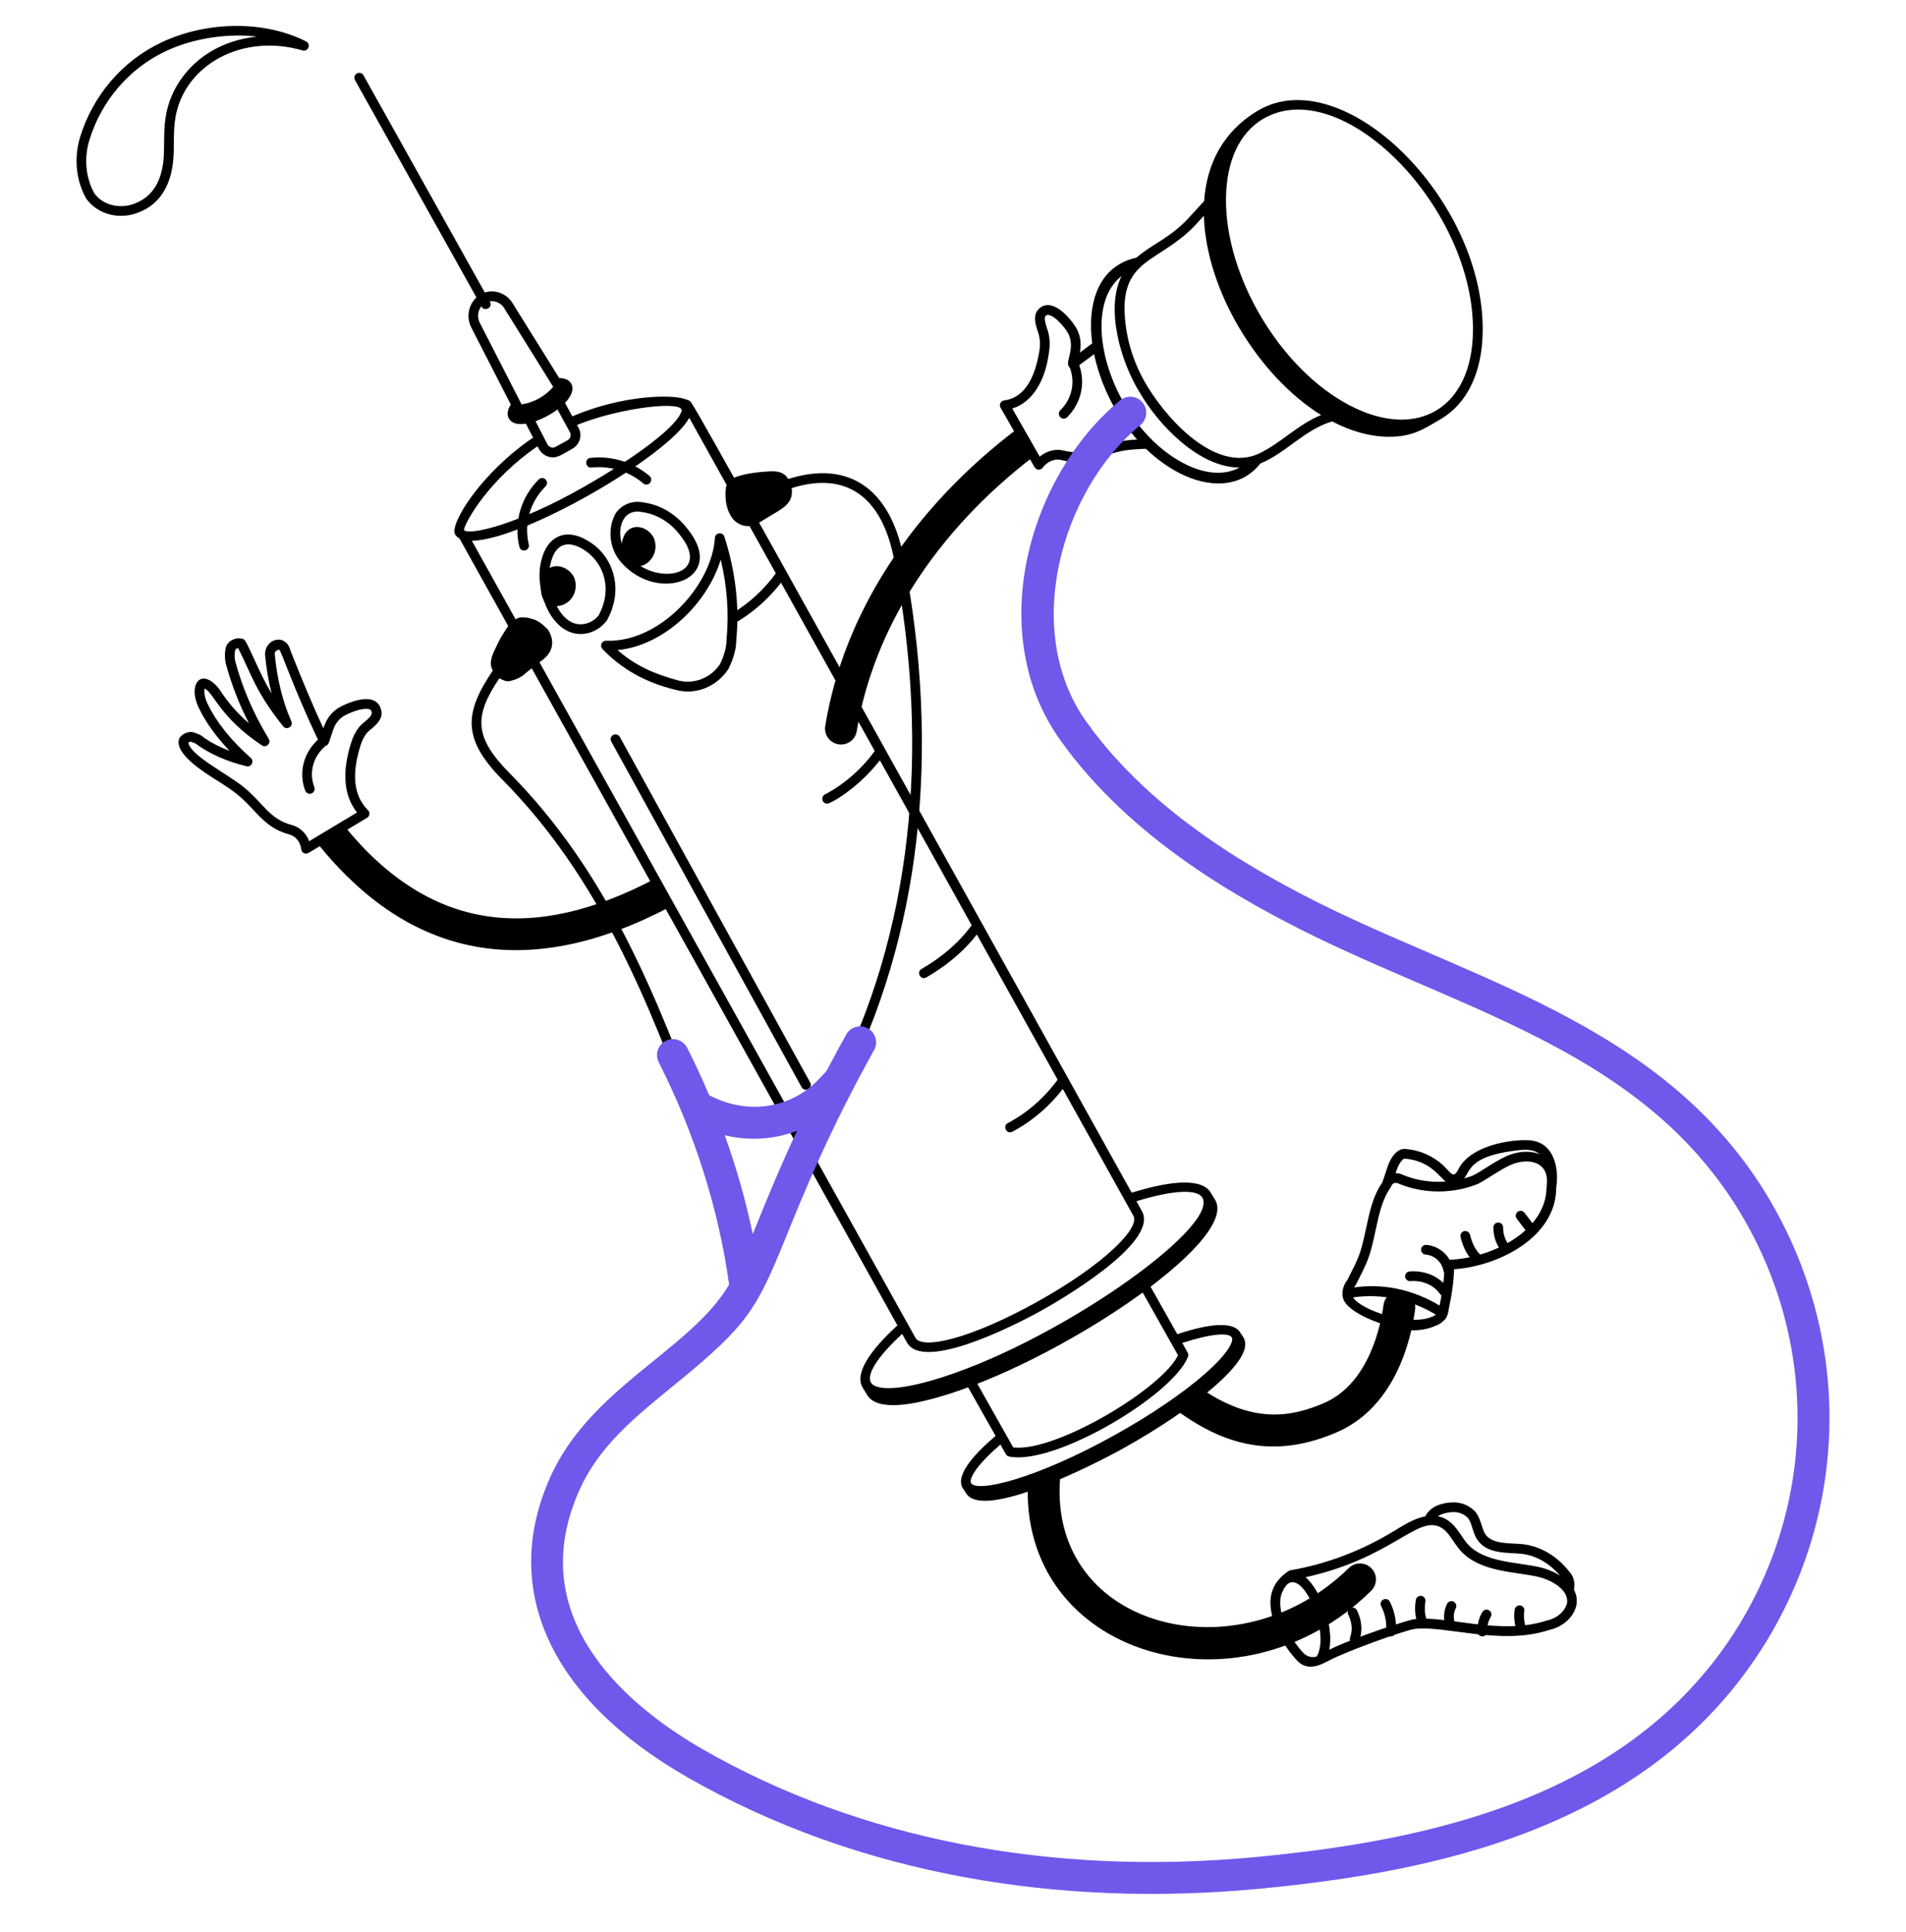 <svg width="73" height="74" viewBox="0 0 73 74" fill="none" xmlns="http://www.w3.org/2000/svg">
<g clip-path="url(#clip0_578_21873)">
<path d="M38.987 16.403C34.925 19.473 32.309 23.508 31.607 27.805C31.546 28.177 31.834 28.514 32.211 28.514C32.505 28.514 32.764 28.301 32.813 28.002C33.457 24.062 35.86 20.34 39.598 17.473L38.987 16.403Z" fill="black"/>
<path d="M52.523 60.061C52.287 59.821 51.9 59.817 51.659 60.053C47.423 64.216 40.189 62.377 40.599 56.663C40.61 56.514 40.566 56.373 40.484 56.26C40.092 56.429 39.719 56.574 39.373 56.693C38.991 63.394 47.433 65.919 52.516 60.925C52.757 60.688 52.76 60.301 52.524 60.061L52.523 60.061Z" fill="black"/>
<path d="M53.674 49.456C53.34 49.411 53.032 49.647 52.989 49.982C52.898 50.672 52.465 52.983 50.706 53.736C49.482 54.261 47.958 54.58 45.873 53.089C45.568 53.334 45.224 53.589 44.847 53.849C46.868 55.415 48.824 55.872 51.188 54.859C53.476 53.879 54.057 51.233 54.2 50.141C54.244 49.807 54.009 49.5 53.674 49.456V49.456Z" fill="black"/>
<path d="M25.069 33.664C20.391 36.124 16.46 35.664 13.182 31.629L12.129 32.262C15.669 36.703 20.181 37.616 25.663 34.731L25.069 33.664Z" fill="black"/>
<path d="M47.635 51.24C47.611 51.196 47.522 51.07 47.508 51.046C47.257 50.596 46.317 50.688 45.091 51.098L43.815 48.833C43.718 48.907 43.617 48.982 43.515 49.058L45.119 51.906C44.502 53.188 40.395 55.64 38.805 55.433L37.182 52.552C37.062 52.599 36.944 52.645 36.827 52.687C37.061 53.104 37.459 53.803 38.132 54.995C37.169 55.807 36.62 56.539 36.864 56.978C36.889 57.022 36.978 57.147 36.991 57.172C37.605 58.276 41.913 56.088 43.018 55.472C44.407 54.697 45.65 53.853 46.518 53.093C47.477 52.254 47.852 51.631 47.634 51.24L47.635 51.24ZM46.147 52.618C45.298 53.361 44.077 54.19 42.71 54.952C39.659 56.652 37.403 57.178 37.19 56.796C37.127 56.684 37.262 56.248 38.226 55.405C38.256 55.378 38.287 55.352 38.318 55.325C38.384 55.443 38.453 55.566 38.525 55.693C38.551 55.74 38.597 55.773 38.651 55.784C40.408 56.136 44.944 53.417 45.5 51.961C45.52 51.91 45.516 51.852 45.488 51.803L45.28 51.433C46.371 51.078 47.069 51.023 47.182 51.227C47.245 51.34 47.109 51.775 46.146 52.618H46.147Z" fill="black"/>
<path d="M46.549 45.969C46.517 45.913 46.401 45.731 46.379 45.691C46.058 45.114 44.869 45.204 43.344 45.679C29.412 20.62 27.013 16.282 26.533 15.513C26.433 15.352 26.459 15.351 26.194 15.27C25.671 15.109 23.84 15.129 21.92 15.945L21.639 15.43C21.879 15.18 21.998 14.912 21.878 14.695C21.793 14.544 21.627 14.48 21.418 14.479L19.619 11.592C19.496 11.396 19.294 11.249 19.065 11.19C18.317 10.998 17.706 11.776 18.033 12.509L19.564 15.495C19.441 15.682 19.401 15.868 19.489 16.026C19.597 16.221 19.844 16.271 20.142 16.226L20.417 16.761C18.454 18.088 17.218 20.044 17.427 20.461C17.466 20.529 17.524 20.581 17.597 20.621L34.372 50.761C33.318 51.722 32.733 52.593 33.031 53.129C33.063 53.185 33.179 53.367 33.202 53.407C33.594 54.113 35.145 53.737 35.925 53.514C40.418 52.234 47.443 47.574 46.549 45.969ZM21.826 16.553C21.9 16.676 21.833 16.805 21.734 16.864L21.28 17.112C21.157 17.186 21.027 17.119 20.97 17.023L20.511 16.131C20.8 16.031 21.102 15.869 21.352 15.682L21.827 16.552L21.826 16.553ZM19.976 15.486L18.368 12.349C18.184 11.936 18.477 11.534 18.836 11.534C19.018 11.534 19.203 11.63 19.303 11.79L21.188 14.815C20.876 15.179 20.436 15.423 19.976 15.486ZM17.767 20.301C17.813 19.98 18.757 18.335 20.587 17.093L20.645 17.205C20.765 17.405 20.969 17.516 21.174 17.516C21.364 17.516 21.508 17.423 21.919 17.187C22.221 17.015 22.316 16.646 22.15 16.368L22.099 16.276C23.723 15.612 26.218 15.32 26.105 15.741C25.951 16.299 24.474 17.444 22.342 18.658C19.825 20.09 17.989 20.518 17.767 20.301L17.767 20.301ZM26.398 16L43.411 46.568C43.665 47.023 42.322 48.413 39.711 49.864C37.123 51.302 35.315 51.69 35.061 51.235L18.072 20.711C20.071 20.683 25.653 17.424 26.398 16ZM35.652 52.879C34.166 53.303 33.492 53.192 33.356 52.948C33.179 52.632 33.618 51.948 34.553 51.088L34.735 51.415C35.354 52.527 38.791 50.802 39.892 50.19C40.358 49.931 44.425 47.624 43.737 46.387C43.666 46.259 43.595 46.132 43.525 46.005C44.923 45.575 45.862 45.529 46.053 45.872C46.701 47.035 40.243 51.571 35.652 52.879Z" fill="black"/>
<path d="M18.443 11.742L13.595 3.066C13.545 2.976 13.577 2.862 13.667 2.813C13.756 2.763 13.87 2.794 13.921 2.884L18.768 11.56C18.887 11.774 18.562 11.955 18.443 11.742Z" fill="black"/>
<path d="M29.997 21.887C29.914 21.827 29.798 21.845 29.737 21.928C29.278 22.565 28.7 23.099 28.053 23.485C28.055 23.628 28.054 23.772 28.05 23.916C28.818 23.497 29.505 22.887 30.039 22.146C30.1 22.063 30.08 21.947 29.997 21.887Z" fill="black"/>
<path d="M31.68 30.778C31.487 30.778 31.422 30.517 31.594 30.427C32.34 30.035 33.008 29.448 33.526 28.732C33.586 28.648 33.703 28.63 33.786 28.689C33.869 28.75 33.888 28.866 33.827 28.949C32.986 30.115 31.835 30.778 31.68 30.778Z" fill="black"/>
<path d="M35.294 37.111C36.105 36.642 36.757 36.07 37.232 35.411C37.293 35.328 37.409 35.309 37.492 35.369C37.576 35.43 37.594 35.546 37.534 35.629C37.028 36.33 36.337 36.937 35.48 37.433C35.268 37.556 35.081 37.234 35.294 37.111Z" fill="black"/>
<path d="M38.6 43.013C39.346 42.62 40.014 42.034 40.532 41.318C40.591 41.234 40.708 41.216 40.791 41.276C40.875 41.336 40.893 41.452 40.833 41.535C40.282 42.298 39.57 42.923 38.773 43.343C38.552 43.457 38.385 43.127 38.6 43.013Z" fill="black"/>
<path d="M30.703 41.639L23.412 28.401C23.362 28.31 23.395 28.197 23.485 28.148C23.573 28.099 23.688 28.131 23.738 28.221L31.029 41.459C31.148 41.674 30.821 41.853 30.703 41.639Z" fill="black"/>
<path d="M22.236 24.281C21.096 24.281 20.497 22.63 20.704 21.593C20.915 20.496 21.688 20.218 22.486 20.695C23.368 21.182 23.781 22.249 23.467 23.234C23.425 23.406 23.337 23.58 23.253 23.749C22.997 24.096 22.626 24.281 22.237 24.281L22.236 24.281ZM21.069 21.665C20.918 22.422 21.306 23.72 22.068 23.893C22.397 23.958 22.731 23.829 22.937 23.555C22.999 23.425 23.073 23.276 23.109 23.133C23.372 22.304 23.024 21.436 22.304 21.019C21.719 20.681 21.231 20.821 21.069 21.665Z" fill="black"/>
<path d="M23.802 21.55C23.344 21.046 23.249 20.271 23.574 19.669C23.578 19.662 23.582 19.655 23.586 19.649C23.834 19.303 24.24 19.153 24.674 19.249C25.295 19.331 25.92 19.709 26.331 20.256C27.89 22.172 25.212 23.148 23.802 21.55ZM24.079 21.302C25.121 22.482 27.312 22.052 26.038 20.485C25.681 20.01 25.148 19.687 24.609 19.615C23.667 19.408 23.523 20.69 24.079 21.302Z" fill="black"/>
<path d="M25.848 26.413C24.732 26.144 23.798 25.619 23.073 24.854C22.965 24.74 23.037 24.533 23.216 24.54C25.288 24.616 27.271 22.403 27.381 20.601C27.394 20.397 27.681 20.358 27.744 20.555C28.169 21.871 28.323 23.198 28.201 24.499C28.201 24.835 28.099 25.219 27.897 25.624C27.43 26.325 26.613 26.635 25.849 26.413H25.848ZM23.654 24.898C24.351 25.512 25.089 25.816 25.949 26.054C26.559 26.223 27.209 25.984 27.575 25.437C27.739 25.105 27.828 24.776 27.828 24.481C27.923 23.467 27.847 22.447 27.604 21.43C27.107 23.076 25.476 24.718 23.654 24.898Z" fill="black"/>
<path d="M21.99 22.117C21.752 21.639 21.065 21.495 20.838 22.002C20.6 22.538 20.697 23.215 21.281 23.215C21.859 23.215 22.195 22.628 21.99 22.117Z" fill="black"/>
<path d="M25.045 20.61C24.795 20.111 24.107 20.003 23.891 20.543C23.664 21.108 23.789 21.702 24.366 21.702C24.889 21.702 25.258 21.139 25.045 20.61Z" fill="black"/>
<path d="M20.072 21.084C19.987 21.084 19.911 21.026 19.891 20.941C19.67 20.012 19.947 19.048 20.633 18.363C20.705 18.29 20.823 18.29 20.896 18.363C20.968 18.435 20.968 18.553 20.896 18.626C20.302 19.219 20.062 20.052 20.253 20.855C20.281 20.971 20.192 21.084 20.072 21.084Z" fill="black"/>
<path d="M24.756 18.558C24.713 18.558 24.67 18.543 24.635 18.513C24.096 18.052 23.376 17.831 22.657 17.905C22.408 17.928 22.376 17.561 22.618 17.535C23.438 17.449 24.26 17.702 24.877 18.23C25.008 18.342 24.928 18.558 24.756 18.558Z" fill="black"/>
<path d="M14.591 27.169C14.553 27.002 14.45 26.882 14.294 26.82C13.871 26.652 13.129 26.998 12.918 27.139C12.608 27.357 12.482 27.616 12.384 27.893C11.994 27.052 11.588 26.09 11.128 24.925C10.955 24.236 10.15 24.445 10.151 25.068C10.199 25.588 10.283 26.089 10.402 26.559C10.167 26.174 9.976 25.767 9.788 25.358C9.4 24.516 9.384 24.489 9.282 24.463C9.019 24.397 8.716 24.539 8.649 24.803C8.602 24.994 8.602 25.231 8.651 25.426C8.86 26.202 9.156 26.965 9.535 27.703C9.086 27.315 8.709 26.881 8.407 26.404C7.721 25.522 7.181 26.186 7.605 27.09C7.877 27.672 8.296 28.231 8.792 28.757C8.423 28.617 8.101 28.451 7.822 28.26C7.709 28.148 7.557 28.097 7.423 28.052C7.175 27.97 6.901 28.175 6.862 28.292C6.67 28.863 7.784 29.557 8.29 29.876C9.027 30.341 9.213 30.495 9.708 31.024C10.07 31.41 10.411 31.774 11.067 31.954C11.321 32.017 11.506 32.242 11.538 32.527C11.548 32.623 11.63 32.692 11.723 32.692C11.797 32.692 11.618 32.781 14.059 31.321C14.163 31.259 14.179 31.115 14.095 31.03C13.546 30.481 13.454 29.664 13.814 28.531C13.902 28.268 14.015 28.083 14.161 27.967C14.367 27.802 14.712 27.526 14.592 27.169H14.591ZM13.927 27.676C13.724 27.839 13.568 28.081 13.459 28.416C13.085 29.565 13.165 30.475 13.674 31.118L11.842 32.216C11.726 31.906 11.476 31.672 11.16 31.593C10.326 31.366 10.1 30.783 9.355 30.162C8.719 29.638 7.299 28.943 7.214 28.443C7.254 28.412 7.289 28.4 7.304 28.405C7.409 28.44 7.507 28.473 7.583 28.544C8.097 28.901 8.703 29.163 9.436 29.346C9.625 29.393 9.75 29.154 9.604 29.026C8.883 28.389 8.287 27.671 7.941 26.932C7.812 26.658 7.817 26.445 7.839 26.369C8.19 26.537 8.415 27.47 10.03 28.546C10.195 28.657 10.395 28.465 10.292 28.295C9.716 27.348 9.285 26.35 9.011 25.332C8.977 25.199 8.977 25.026 9.011 24.893C9.021 24.853 9.08 24.828 9.121 24.822C9.601 25.755 9.772 26.475 10.843 27.815C10.98 27.986 11.248 27.82 11.159 27.623C10.83 26.892 10.61 25.997 10.523 25.051C10.523 25.014 10.523 24.901 10.7 24.883C10.779 24.962 11.271 26.421 12.178 28.328C11.624 28.833 11.431 29.591 11.69 30.279C11.727 30.377 11.835 30.424 11.93 30.388C12.027 30.352 12.075 30.245 12.039 30.148C11.826 29.582 11.99 28.978 12.466 28.57C12.594 28.534 12.611 28.401 12.678 28.194C12.781 27.871 12.856 27.637 13.129 27.447C13.327 27.315 13.921 27.072 14.158 27.166C14.199 27.182 14.219 27.205 14.234 27.269C14.273 27.387 14.104 27.535 13.928 27.676L13.927 27.676Z" fill="black"/>
<path d="M43.282 16.189C43.289 16.191 43.296 16.193 43.303 16.195C43.25 16.123 43.199 16.05 43.148 15.975C43.132 16.063 43.176 16.161 43.282 16.189Z" fill="black"/>
<path d="M43.82 16.818C43.557 16.83 43.291 16.845 43.013 16.885C42.07 17.049 41.598 17.481 40.727 17.254C40.422 17.178 40.079 17.273 39.822 17.489L38.77 15.647C39.509 15.417 40.026 14.64 40.174 13.511C40.203 13.331 40.236 12.982 40.125 12.651C40.027 12.356 39.981 12.169 40.046 12.101C40.239 11.897 40.806 12.547 40.92 12.786C41.21 13.393 40.739 13.89 40.973 14.078C41.191 14.657 41.055 15.27 40.609 15.715C40.491 15.832 40.577 16.033 40.741 16.033C40.788 16.033 40.836 16.015 40.873 15.979C41.407 15.444 41.582 14.683 41.335 13.984C41.6 13.792 41.846 13.609 42.075 13.436C42.048 13.294 42.028 13.153 42.013 13.015C41.814 13.166 41.598 13.329 41.361 13.503C41.404 13.233 41.413 12.955 41.256 12.626C41.166 12.437 40.681 11.755 40.206 11.691C40.038 11.668 39.886 11.723 39.777 11.845C39.541 12.08 39.667 12.454 39.759 12.728C39.827 12.932 39.856 13.154 39.806 13.453C39.663 14.315 39.325 15.223 38.459 15.335C38.327 15.353 38.256 15.498 38.321 15.612L39.624 17.893C39.692 18.01 39.858 18.02 39.938 17.909C40.103 17.678 40.397 17.555 40.636 17.614C41.307 17.79 41.774 17.635 42.268 17.471C42.939 17.248 43.101 17.221 43.945 17.185C44.024 17.182 44.102 17.178 44.182 17.174C44.059 17.062 43.938 16.944 43.821 16.818L43.82 16.818Z" fill="black"/>
<path d="M60.282 60.884C60.335 60.612 60.266 60.353 60.098 60.186C59.652 59.607 59 59.208 58.294 59.137C57.859 59.093 57.2 59.151 56.916 58.796C56.755 58.603 56.737 58.173 56.497 57.887C56.224 57.613 55.884 57.5 55.487 57.549C54.928 57.616 54.691 57.862 54.592 58.072C54.179 58.151 53.774 58.4 53.416 58.62C52.16 59.39 50.812 59.902 49.408 60.143C49.362 60.151 48.944 60.42 48.784 60.799C48.382 61.603 49.02 62.875 49.582 63.487C49.957 63.976 50.383 63.875 50.868 63.613C51.587 63.225 53.851 62.426 54.186 62.385C55.349 62.243 57.512 63.034 59.334 62.424C60.03 62.285 60.651 61.578 60.282 60.885L60.282 60.884ZM55.533 57.919C55.803 57.886 56.029 57.946 56.223 58.138C56.301 58.232 56.345 58.373 56.392 58.523C56.447 58.7 56.505 58.884 56.628 59.032C57.023 59.526 57.755 59.457 58.257 59.507C58.822 59.563 59.353 59.876 59.749 60.346C59.52 60.201 59.249 60.086 58.969 60.022C58.123 59.828 56.857 59.845 56.22 59.145C55.908 58.802 55.705 58.196 55.072 58.069C55.202 57.978 55.381 57.937 55.533 57.919ZM49.874 63.255C49.87 63.25 49.866 63.245 49.862 63.241C49.363 62.7 48.811 61.579 49.122 60.955C49.697 59.6 51.009 62.436 50.434 63.437C50.273 63.508 50.018 63.448 49.874 63.255ZM60.015 61.413C59.919 61.732 59.623 61.986 59.239 62.064C57.471 62.654 55.342 61.844 54.139 62.016C53.945 62.046 51.938 62.675 50.913 63.182C51.089 62.264 50.599 60.937 50.007 60.405C53.336 59.667 54.279 58.021 55.174 58.493C55.494 58.661 55.662 59.084 55.944 59.395C56.692 60.217 58.033 60.189 58.886 60.385C59.496 60.524 60.105 60.929 60.015 61.413Z" fill="black"/>
<path d="M58.672 43.681C58.154 43.607 56.497 43.766 55.913 44.678C55.667 45.171 55.643 44.997 55.267 44.622C54.865 44.265 54.38 44.052 53.866 44.007C53.757 43.986 53.597 44.003 53.429 44.181C53.159 44.468 53.121 44.818 52.939 45.291C52.588 45.795 52.456 46.413 52.329 47.01C52.093 48.119 52.029 48.173 51.605 49.022C51.461 49.2 51.395 49.424 51.421 49.642C51.507 50.35 53.423 50.949 54.135 50.949C54.429 50.949 54.718 50.895 54.998 50.768C55.161 50.714 55.264 50.61 55.355 50.519C55.423 50.452 55.485 50.231 55.49 50.125C55.612 49.556 55.678 49.058 55.692 48.61C57.389 48.496 59.605 47.383 59.603 45.487C59.728 44.677 59.484 43.797 58.672 43.681ZM57.911 44.083C58.267 44.032 58.694 43.969 58.962 44.2C58.607 44.06 58.155 44.082 57.713 44.271C57.437 44.397 57.188 44.553 56.948 44.704C56.491 44.991 56.443 45.029 56.077 45.131C56.315 44.825 56.303 44.313 57.911 44.083ZM53.795 44.373C54.786 44.455 55.131 45.082 55.374 45.252C54.821 45.293 54.258 45.211 53.759 45.007C53.655 44.955 53.551 44.93 53.452 44.93C53.503 44.752 53.59 44.553 53.701 44.436C53.742 44.391 53.777 44.373 53.795 44.373ZM54.862 50.422C53.974 50.825 52.101 50.16 51.824 49.689C52.87 49.533 54.029 49.758 54.992 50.349C54.955 50.379 54.914 50.404 54.862 50.422ZM59.233 45.459C59.233 47.191 57.028 48.206 55.504 48.246C55.403 48.249 55.323 48.331 55.323 48.432C55.323 48.887 55.261 49.401 55.136 50.001C54.118 49.387 52.968 49.144 51.857 49.309C51.884 49.266 51.915 49.234 51.928 49.208C52.371 48.323 52.448 48.241 52.693 47.088C52.82 46.493 52.94 45.931 53.258 45.486C53.29 45.439 53.329 45.209 53.606 45.346C54.543 45.729 55.661 45.729 56.617 45.337C57.058 45.097 57.439 44.805 57.864 44.612C58.291 44.429 58.739 44.441 59.001 44.644C59.209 44.806 59.29 45.078 59.234 45.459H59.233Z" fill="black"/>
<path d="M55.305 49.637C55.247 49.637 55.189 49.609 55.153 49.558C54.913 49.214 54.487 49.03 54.016 49.066C53.92 49.072 53.824 48.998 53.816 48.895C53.809 48.792 53.885 48.703 53.988 48.695C54.586 48.648 55.141 48.891 55.458 49.344C55.544 49.467 55.456 49.637 55.305 49.637Z" fill="black"/>
<path d="M55.468 48.822C55.381 48.822 55.304 48.761 55.286 48.673C55.216 48.324 54.946 48.079 54.596 48.047C54.494 48.038 54.419 47.948 54.428 47.845C54.437 47.742 54.535 47.669 54.63 47.677C55.14 47.723 55.55 48.094 55.651 48.6C55.674 48.715 55.586 48.822 55.468 48.822Z" fill="black"/>
<path d="M56.568 48.374C56.521 48.374 56.473 48.356 56.437 48.32C56.196 48.079 56.042 47.788 55.94 47.378C55.915 47.278 55.976 47.177 56.075 47.152C56.175 47.127 56.276 47.188 56.301 47.288C56.387 47.633 56.506 47.864 56.7 48.057C56.818 48.175 56.732 48.375 56.568 48.375L56.568 48.374Z" fill="black"/>
<path d="M57.668 48.008C57.615 48.008 57.562 47.985 57.525 47.941C57.31 47.683 57.197 47.36 57.197 47.007C57.197 46.904 57.28 46.821 57.383 46.821C57.486 46.821 57.569 46.904 57.569 47.007C57.569 47.276 57.651 47.509 57.811 47.702C57.912 47.823 57.826 48.008 57.668 48.008Z" fill="black"/>
<path d="M51.884 62.956C51.754 62.956 51.664 62.827 51.71 62.705C51.81 62.439 51.783 62.13 51.636 61.835C51.59 61.743 51.628 61.631 51.72 61.585C51.812 61.539 51.923 61.577 51.969 61.669C52.163 62.057 52.195 62.471 52.058 62.836C52.03 62.91 51.959 62.956 51.884 62.956Z" fill="black"/>
<path d="M53.269 62.671C53.157 62.671 53.072 62.575 53.084 62.465C53.119 62.152 53.055 61.821 52.899 61.51C52.853 61.418 52.89 61.306 52.982 61.26C53.074 61.214 53.186 61.251 53.232 61.343C53.42 61.719 53.497 62.121 53.454 62.506C53.444 62.601 53.363 62.672 53.27 62.672L53.269 62.671Z" fill="black"/>
<path d="M54.32 62.233C54.166 61.874 54.188 61.534 54.225 61.278C54.24 61.176 54.337 61.106 54.436 61.12C54.537 61.134 54.608 61.229 54.594 61.331C54.55 61.64 54.571 61.873 54.663 62.086C54.759 62.313 54.418 62.459 54.32 62.233Z" fill="black"/>
<path d="M55.55 62.427C55.472 62.427 55.399 62.378 55.373 62.3C55.27 61.992 55.288 61.697 55.424 61.424C55.47 61.332 55.582 61.296 55.674 61.341C55.766 61.387 55.803 61.499 55.757 61.591C55.665 61.775 55.656 61.968 55.727 62.182C55.767 62.303 55.676 62.427 55.55 62.427Z" fill="black"/>
<path d="M56.772 62.671C56.669 62.671 56.586 62.588 56.586 62.485C56.586 62.187 56.644 61.956 56.775 61.738C56.829 61.649 56.944 61.621 57.031 61.674C57.119 61.727 57.148 61.841 57.095 61.929C56.999 62.089 56.959 62.255 56.959 62.485C56.959 62.588 56.875 62.671 56.772 62.671H56.772Z" fill="black"/>
<path d="M58.279 62.631C58.201 62.631 58.129 62.581 58.102 62.503C58.002 62.204 57.971 61.897 58.014 61.64C58.031 61.539 58.128 61.469 58.228 61.487C58.329 61.504 58.398 61.6 58.381 61.701C58.348 61.897 58.375 62.146 58.455 62.385C58.495 62.506 58.405 62.63 58.279 62.63L58.279 62.631Z" fill="black"/>
<path d="M58.646 47.275C58.518 47.275 58.511 47.22 58.091 46.672C58.028 46.591 58.044 46.474 58.125 46.411C58.206 46.349 58.323 46.364 58.386 46.445L58.793 46.975C58.888 47.098 58.798 47.275 58.646 47.275H58.646Z" fill="black"/>
<path d="M48.173 4.241C46.834 5.04 46.215 6.29 46.119 7.698C45.902 7.941 45.718 8.136 45.634 8.229C44.861 9.112 44.183 9.3 43.519 9.872C40.447 10.529 41.748 16.339 45.155 18.11C46.258 18.683 47.508 18.722 48.273 17.75C49.239 17.357 49.947 16.471 51 16.146C51.007 16.144 51.015 16.142 51.023 16.14C51.734 16.514 52.474 16.727 53.205 16.727C54.084 16.727 54.499 16.456 55.197 16.041C56.198 15.445 56.764 14.264 56.787 12.715C56.864 7.632 51.432 2.302 48.174 4.24L48.173 4.241ZM45.342 17.748C42.575 16.31 41.23 11.925 42.957 10.572C42.334 11.806 42.913 13.851 43.659 15.046C44.375 16.278 45.921 17.904 47.472 17.907C46.896 18.218 46.144 18.165 45.342 17.748ZM48.184 17.387C46.65 18.065 44.875 16.293 43.977 14.851C43.383 13.899 43.068 12.821 43.068 11.737C43.12 9.823 44.581 9.997 45.913 8.476C45.97 8.412 46.036 8.339 46.109 8.261C46.184 11.097 48.179 14.388 50.598 15.896C49.666 16.278 49.059 16.985 48.184 17.386L48.184 17.387ZM56.414 12.71C56.37 15.636 54.279 16.88 51.687 15.523C49.032 14.134 46.911 10.569 46.956 7.573C46.977 6.158 47.477 5.089 48.364 4.561C51.385 2.764 56.486 7.953 56.414 12.71Z" fill="black"/>
<path d="M34.592 21.267C34.09 18.794 32.563 17.591 30.187 18.346C30.179 18.334 30.174 18.32 30.165 18.309C29.976 18.025 29.657 18.043 29.4 18.057C29.036 18.077 28.617 18.132 28.281 18.236C28.144 18.278 27.976 18.337 27.859 18.513C27.751 18.678 27.739 19.336 27.97 19.718C28.123 20.023 28.445 20.199 28.806 20.137C29.01 20.069 29 20.059 29.78 19.59C30.172 19.355 30.384 19.12 30.32 18.693C32.475 18.019 33.772 19.1 34.226 21.34C35.685 28.812 34.889 35.798 31.922 41.544C31.858 41.668 31.948 41.815 32.087 41.815C32.154 41.815 32.219 41.779 32.252 41.715C35.258 35.893 36.067 28.823 34.591 21.267L34.592 21.267Z" fill="black"/>
<path d="M26.967 43.031C25.131 38.106 23.279 33.411 19.511 29.605C18.121 28.2 18.179 27.392 19.124 25.978C19.209 26.028 19.4 26.109 19.497 26.09C19.774 26.035 19.992 25.924 20.146 25.768L20.704 25.329C21.179 25.013 21.265 24.574 21.005 24.141C20.997 24.128 20.988 24.116 20.977 24.105C20.809 23.938 20.62 23.748 20.331 23.692C20.198 23.636 19.946 23.635 19.891 23.653C19.716 23.711 19.567 23.824 19.469 23.971C19.304 24.217 19.134 24.472 19.009 24.765C18.857 25.07 18.703 25.375 18.874 25.682C17.789 27.289 17.684 28.288 19.247 29.867C22.963 33.621 24.816 38.32 26.618 43.161C26.704 43.393 27.053 43.262 26.967 43.031Z" fill="black"/>
<path d="M67.555 45.583C63.702 39.428 56.9 37.672 50.971 34.809C48.176 33.442 44.166 31.215 41.626 27.668C39.108 24.181 40.632 18.779 43.678 16.278C43.938 16.064 43.976 15.679 43.762 15.418C43.548 15.157 43.163 15.119 42.902 15.333C39.431 18.184 37.647 24.244 40.634 28.381C43.334 32.151 47.52 34.481 50.437 35.907C56.517 38.844 62.886 40.426 66.518 46.23C69.593 51.158 69.623 57.296 66.597 62.247C62.488 68.946 54.542 70.51 48.08 71.124C40.238 71.86 32.927 70.436 26.933 67.006C24.23 65.457 20.012 62.122 22.141 57.185C22.909 55.38 24.319 54.277 25.957 52.936C28.597 50.774 28.971 50.172 30.078 47.438C30.738 45.806 31.738 43.338 33.477 40.217C33.641 39.922 33.535 39.55 33.241 39.386C32.945 39.221 32.574 39.327 32.41 39.622C31.466 41.316 31.834 40.825 31.357 41.334C30.387 42.369 28.744 42.773 27.16 41.944C26.9 41.331 26.62 40.725 26.319 40.131C26.166 39.831 25.798 39.71 25.498 39.863C25.197 40.016 25.077 40.383 25.23 40.684C26.602 43.388 27.532 46.33 27.924 49.198C26.442 51.731 22.531 53.148 21.018 56.703C19.19 60.944 21.124 65.086 26.326 68.066C32.951 71.857 40.656 73.048 48.194 72.34C54.94 71.699 63.246 70.045 67.64 62.885C70.909 57.535 70.876 50.906 67.554 45.583L67.555 45.583ZM27.758 43.478C28.674 43.701 29.622 43.649 30.526 43.31C29.835 44.789 29.385 45.898 28.831 47.262C28.567 45.994 28.206 44.725 27.758 43.478Z" fill="#6E59EB"/>
<path d="M11.723 1.586C9.993 0.721 7.786 0.863 6.183 1.625C4.663 2.343 3.559 3.672 3.072 5.238C2.831 6.014 2.897 6.887 3.301 7.604C3.747 8.228 4.613 8.442 5.356 8.116C6.16 7.788 6.625 7.021 6.653 5.826C6.665 5.332 6.642 4.903 6.73 4.439C7.105 2.469 9.295 1.263 11.588 1.932C11.802 1.995 11.926 1.688 11.723 1.586ZM6.364 4.37C6.269 4.872 6.292 5.337 6.281 5.817C6.256 6.861 5.882 7.499 5.211 7.774C4.623 8.03 3.947 7.868 3.614 7.405C3.272 6.795 3.215 6.034 3.428 5.349C3.885 3.878 4.919 2.637 6.343 1.962C7.46 1.432 8.818 1.274 9.846 1.403C7.907 1.597 6.643 2.909 6.364 4.37Z" fill="black"/>
</g>
<defs>
<clipPath id="clip0_578_21873">
<rect width="73" height="73" fill="white" transform="translate(0 0.264)"/>
</clipPath>
</defs>
</svg>
